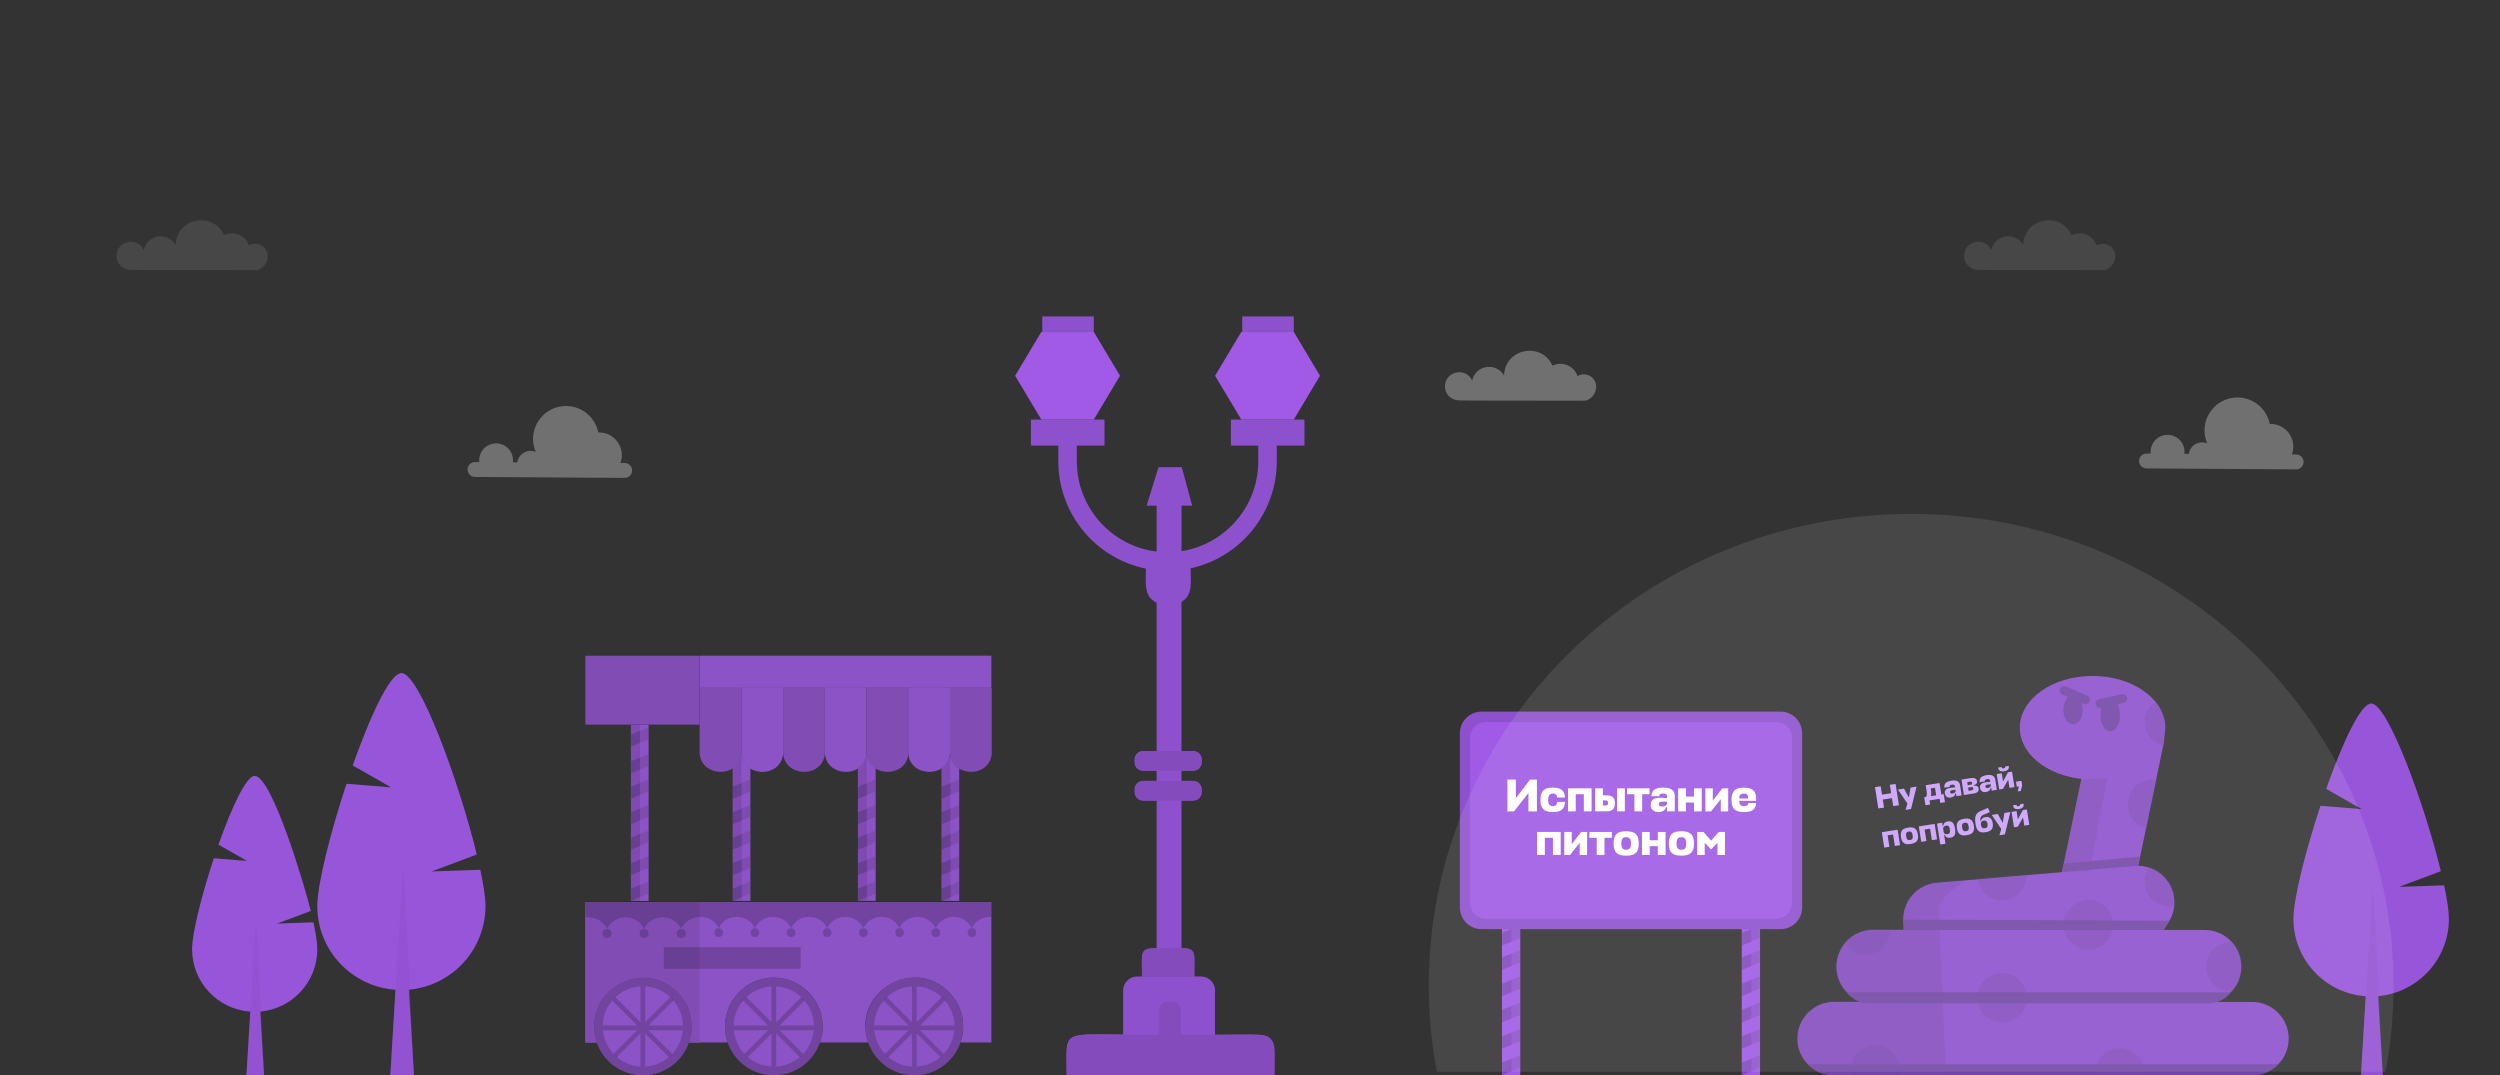 <svg width="1388" height="597" viewBox="0 0 1388 597" fill="none" xmlns="http://www.w3.org/2000/svg">
<rect x="0" y="0" width="1388" height="597" fill="#333333" stroke="none"/>
<g clip-path="url(#clip0_239_384009)">
<path d="M106.64 527.01C106.64 518.12 111.99 496.82 118.72 476.51L137.12 477.99L121.3 468.94C128.54 448.43 136.71 430.76 141.4 430.76C150.92 430.76 169.07 491.41 172.57 505.75L153.87 512.76L174.02 512.06C175.37 518.37 176.16 523.61 176.16 527.02C176.16 545.18 162.23 560.06 144.48 561.62L146.6 597H136.84L138.96 561.65C120.91 560.39 106.64 545.39 106.64 527.01Z" fill="#9755D9"/>
<path opacity="0.3" d="M136.84 597L142 513.11C142.91 518.52 142.18 507.33 146.59 597H136.84Z" fill="#854BBF"/>
<path d="M176.16 502.99C176.16 491.05 183.35 462.43 192.38 435.15L217.1 437.14L195.85 424.98C198.8 416.63 214.14 373.69 222.96 373.69C233.09 374.12 254.99 434.55 264.73 474.42L239.61 483.83L266.67 482.9C268.48 491.38 269.54 498.42 269.54 502.99C269.54 527.38 250.83 547.38 226.98 549.47L229.83 597H216.72L219.56 549.51C195.31 547.82 176.15 527.66 176.15 502.98L176.16 502.99Z" fill="#9755D9"/>
<path opacity="0.3" d="M216.73 597L223.67 484.31C224.89 491.57 223.92 476.54 229.84 597H216.74H216.73Z" fill="#854BBF"/>
<path d="M1273.31 510.09C1273.31 499.05 1279.96 472.6 1288.3 447.38L1311.15 449.22L1291.51 437.98C1294.23 430.26 1308.42 390.57 1316.57 390.57C1325.93 390.97 1346.18 446.83 1355.18 483.69L1331.96 492.39L1356.98 491.53C1358.66 499.37 1359.63 505.87 1359.63 510.1C1359.63 532.65 1342.33 551.13 1320.29 553.07L1322.92 597.01H1310.81L1313.44 553.11C1291.02 551.55 1273.31 532.92 1273.31 510.1V510.09Z" fill="#9755D9"/>
<path opacity="0.3" d="M1310.81 597L1317.22 492.82C1318.35 499.54 1317.45 485.64 1322.92 597H1310.81Z" fill="#854BBF"/>
<g opacity="0.82">
<path d="M324.99 500.74V578.77H331.33C321.81 551.31 356.09 530.76 376.08 550.74C383.23 557.89 386.02 568.63 382.5 578.77H404.03C397.9 561.05 411.1 542.81 429.62 542.81C448.14 542.81 461.35 561.06 455.21 578.77H482.06C472.54 551.31 506.82 530.76 526.81 550.74C534.02 557.95 536.72 568.72 533.23 578.77H550.41V500.74H324.99Z" fill="#A05AE6"/>
<path d="M325.09 500.84V578.87H331.43C322.07 551.85 355.87 530.54 376.18 550.84C383.33 557.99 386.12 568.73 382.6 578.87H388.52V500.84H325.09Z" fill="#9253D2"/>
<path d="M527.53 417.47C527.53 421.46 525.59 424.53 522.7 426.51V500.21H532.55V426.63C529.52 424.62 527.54 421.27 527.53 417.47Z" fill="#A05AE6"/>
<path d="M350.26 402.33V500.22H360.11V402.33H350.26Z" fill="#A05AE6"/>
<g opacity="0.1">
<path d="M350.26 465.02V471.72L359.94 467.81V461.11L350.26 465.02Z" fill="black"/>
<path d="M350.26 479.17V485.87L359.94 481.96V475.26L350.26 479.17Z" fill="black"/>
<path d="M359.94 489.41L350.26 493.32V500.21C355.21 498.23 353.04 499.15 359.94 496.11V489.41Z" fill="black"/>
<path d="M350.26 450.86V457.57L359.94 453.65V446.95L350.26 450.86Z" fill="black"/>
<path d="M350.26 422.56V429.26L359.94 425.35V418.65L350.26 422.56Z" fill="black"/>
<path d="M350.26 407.76V414.46L359.94 410.55V403.85L350.26 407.76Z" fill="black"/>
<path d="M350.26 436.71V443.41L359.94 439.5V432.8L350.26 436.71Z" fill="black"/>
</g>
<path opacity="0.1" d="M350.43 422.57L355.36 420.61V427.31L350.43 429.27V422.57ZM350.43 457.58L355.36 455.62V448.92L350.43 450.88V457.58ZM350.43 443.43L355.36 441.47V434.77L350.43 436.73V443.43ZM350.43 500.22L355.36 498.09V491.39L350.43 493.35V500.23V500.22ZM350.43 407.78V414.48L355.36 412.52V405.82L350.43 407.78ZM350.43 485.9L355.36 483.94V477.24L350.43 479.2V485.9ZM350.43 471.75L355.36 469.79V463.09L350.43 465.05V471.75Z" fill="black"/>
<g opacity="0.2">
<path d="M411.6 381.9H388.41V417.46C388.41 431.45 410.01 432.58 411.6 418.69V381.9Z" fill="black"/>
</g>
<path d="M434.78 381.9H411.59V417.46C411.59 431.45 433.19 432.58 434.78 418.69V381.9Z" fill="#A05AE6"/>
<path d="M550.4 364.03H388.41V381.9H550.4V364.03Z" fill="#A05AE6"/>
<path opacity="0.2" d="M324.99 364.03V402.33H388.42V364.03H324.99Z" fill="black"/>
<path d="M324.99 364.03V402.33H388.42V364.03H324.99Z" fill="#9253D2"/>
<path d="M411.6 381.9H388.41V417.46C388.41 431.45 410.01 432.58 411.6 418.69V381.9Z" fill="#9253D2"/>
<g opacity="0.2">
<path d="M457.97 381.9H434.78V417.46C434.78 431.45 456.38 432.58 457.97 418.69V381.9Z" fill="black"/>
</g>
<path d="M481.16 381.9H457.97V417.46C457.97 431.45 479.57 432.58 481.16 418.69V381.9Z" fill="#A05AE6"/>
<path d="M457.97 381.9H434.78V417.46C434.78 431.45 456.38 432.58 457.97 418.69V381.9Z" fill="#9253D2"/>
<g opacity="0.2">
<path d="M504.34 381.9H481.15V417.46C481.15 431.45 502.75 432.58 504.34 418.69V381.9Z" fill="black"/>
</g>
<path opacity="0.1" d="M527.53 418.69C527.16 421.93 525.32 424.71 522.7 426.51V500.21H527.8L527.53 418.69Z" fill="black"/>
<path d="M504.34 381.9H481.15V417.46C481.15 431.45 502.75 432.58 504.34 418.69V381.9Z" fill="#9253D2"/>
<path d="M527.44 381.9H504.25V417.46C504.25 431.45 525.85 432.58 527.44 418.69V381.9Z" fill="#A05AE6"/>
<g opacity="0.2">
<path d="M550.63 381.9H527.44V417.46C527.44 431.45 549.04 432.58 550.63 418.69V381.9Z" fill="black"/>
</g>
<path d="M550.63 381.9H527.44V417.46C527.44 431.45 549.04 432.58 550.63 418.69V381.9Z" fill="#9253D2"/>
<path opacity="0.1" d="M350.26 402.33V500.22H355.36V402.33H350.26Z" fill="black"/>
<g opacity="0.1">
<path d="M522.69 465.02V471.72L532.38 467.81V461.11L522.69 465.02Z" fill="black"/>
<path d="M522.69 479.17V485.87L532.38 481.96V475.26L522.69 479.17Z" fill="black"/>
<path d="M532.38 489.41L522.7 493.32V500.21C527.65 498.23 525.48 499.15 532.38 496.11V489.41Z" fill="black"/>
<path d="M522.69 450.86V457.57L532.38 453.65V446.95L522.69 450.86Z" fill="black"/>
<path d="M522.69 436.71V443.41L532.38 439.5V432.8L522.69 436.71Z" fill="black"/>
</g>
<path opacity="0.1" d="M522.86 457.58L527.79 455.62V448.92L522.86 450.88V457.58ZM522.86 443.43L527.79 441.47V434.77L522.86 436.73V443.43ZM522.86 500.22L527.79 498.09V491.39L522.86 493.35V500.23V500.22ZM522.86 485.89L527.79 483.93V477.23L522.86 479.19V485.89ZM522.86 471.74L527.79 469.78V463.08L522.86 465.04V471.74Z" fill="black"/>
<path d="M481.15 417.47C481.15 421.46 479.21 424.53 476.32 426.51V500.21H486.17V426.63C483.14 424.62 481.16 421.27 481.15 417.47Z" fill="#A05AE6"/>
<path opacity="0.1" d="M481.15 418.69C480.78 421.93 478.94 424.71 476.32 426.51V500.21H481.42L481.15 418.69Z" fill="black"/>
<g opacity="0.1">
<path d="M476.32 465.02V471.72L486.01 467.81V461.11L476.32 465.02Z" fill="black"/>
<path d="M476.32 479.17V485.87L486.01 481.96V475.26L476.32 479.17Z" fill="black"/>
<path d="M486.01 489.41L476.33 493.32V500.21C481.28 498.23 479.11 499.15 486.01 496.11V489.41Z" fill="black"/>
<path d="M476.32 450.86V457.57L486.01 453.65V446.95L476.32 450.86Z" fill="black"/>
<path d="M476.32 436.71V443.41L486.01 439.5V432.8L476.32 436.71Z" fill="black"/>
</g>
<path opacity="0.1" d="M476.49 457.58L481.42 455.62V448.92L476.49 450.88V457.58ZM476.49 443.43L481.42 441.47V434.77L476.49 436.73V443.43ZM476.49 500.22L481.42 498.09V491.39L476.49 493.35V500.23V500.22ZM476.49 485.89L481.42 483.93V477.23L476.49 479.19V485.89ZM476.49 471.74L481.42 469.78V463.08L476.49 465.04V471.74Z" fill="black"/>
<path d="M411.6 417.47C411.6 421.46 409.66 424.53 406.77 426.51V500.21H416.62V426.63C413.59 424.62 411.61 421.27 411.6 417.47Z" fill="#A05AE6"/>
<path opacity="0.1" d="M411.6 418.69C411.23 421.93 409.39 424.71 406.77 426.51V500.21H411.87L411.6 418.69Z" fill="black"/>
<g opacity="0.1">
<path d="M406.77 465.02V471.72L416.45 467.81V461.11L406.77 465.02Z" fill="black"/>
<path d="M406.77 479.17V485.87L416.45 481.96V475.26L406.77 479.17Z" fill="black"/>
<path d="M416.45 489.41L406.77 493.32V500.21C411.72 498.23 409.55 499.15 416.45 496.11V489.41Z" fill="black"/>
<path d="M406.77 450.86V457.57L416.45 453.65V446.95L406.77 450.86Z" fill="black"/>
<path d="M406.77 436.71V443.41L416.45 439.5V432.8L406.77 436.71Z" fill="black"/>
</g>
<path opacity="0.1" d="M406.93 457.58L411.86 455.62V448.92L406.93 450.88V457.58ZM406.93 443.43L411.86 441.47V434.77L406.93 436.73V443.43ZM406.93 500.22L411.86 498.09V491.39L406.93 493.35V500.23V500.22ZM406.93 485.89L411.86 483.93V477.23L406.93 479.19V485.89ZM406.93 471.74L411.86 469.78V463.08L406.93 465.04V471.74Z" fill="black"/>
<path d="M429.61 597C444.577 597 456.71 584.867 456.71 569.9C456.71 554.933 444.577 542.8 429.61 542.8C414.643 542.8 402.51 554.933 402.51 569.9C402.51 584.867 414.643 597 429.61 597Z" fill="#A05AE6"/>
<path opacity="0.2" d="M451.86 569.35H432.78L446.84 555.29L444.98 553.44L430.93 567.49V547.61H428.3V567.49L414.24 553.44L412.38 555.29L426.44 569.35H407.36V571.98H426.44L413.22 585.2L415.08 587.05L428.3 573.83V592.19H430.93V573.83L444.07 586.98L445.93 585.12L432.78 571.98H451.86V569.35Z" fill="black"/>
<path opacity="0.2" d="M429.61 542.8C414.64 542.8 402.51 554.93 402.51 569.9C402.51 584.87 414.64 597 429.61 597C444.58 597 456.71 584.87 456.71 569.9C456.71 554.93 444.58 542.8 429.61 542.8ZM429.61 592.19C417.3 592.19 407.32 582.21 407.32 569.9C407.32 557.59 417.3 547.61 429.61 547.61C441.92 547.61 451.9 557.59 451.9 569.9C451.9 582.21 441.92 592.19 429.61 592.19Z" fill="black"/>
<path d="M356.91 597C371.877 597 384.01 584.867 384.01 569.9C384.01 554.933 371.877 542.8 356.91 542.8C341.943 542.8 329.81 554.933 329.81 569.9C329.81 584.867 341.943 597 356.91 597Z" fill="#A05AE6"/>
<path opacity="0.2" d="M379.16 569.35H360.08L374.14 555.29L372.28 553.44L358.22 567.49V547.61H355.6V567.49L341.54 553.44L339.68 555.29L353.74 569.35H334.66V571.98H353.74L340.52 585.2L342.38 587.05L355.6 573.83V592.19H358.22V573.83L371.37 586.98L373.23 585.12L360.08 571.98H379.16V569.35Z" fill="black"/>
<path opacity="0.2" d="M356.91 542.8C341.94 542.8 329.81 554.93 329.81 569.9C329.81 584.87 341.94 597 356.91 597C371.88 597 384.01 584.87 384.01 569.9C384.01 554.93 371.88 542.8 356.91 542.8ZM356.91 592.19C344.6 592.19 334.62 582.21 334.62 569.9C334.62 557.59 344.6 547.61 356.91 547.61C369.22 547.61 379.2 557.59 379.2 569.9C379.2 582.21 369.22 592.19 356.91 592.19Z" fill="black"/>
<path d="M507.63 597C522.597 597 534.73 584.867 534.73 569.9C534.73 554.933 522.597 542.8 507.63 542.8C492.663 542.8 480.53 554.933 480.53 569.9C480.53 584.867 492.663 597 507.63 597Z" fill="#A05AE6"/>
<path opacity="0.2" d="M529.88 569.35H510.8L524.86 555.29L523 553.44L508.95 567.49V547.61H506.32V567.49L492.26 553.44L490.4 555.29L504.46 569.35H485.38V571.98H504.46L491.24 585.2L493.1 587.05L506.32 573.83V592.19H508.95V573.83L522.09 586.98L523.95 585.12L510.8 571.98H529.88V569.35Z" fill="black"/>
<path opacity="0.2" d="M507.63 542.8C492.66 542.8 480.53 554.93 480.53 569.9C480.53 584.87 492.66 597 507.63 597C522.6 597 534.73 584.87 534.73 569.9C534.73 554.93 522.6 542.8 507.63 542.8ZM507.63 592.19C495.32 592.19 485.34 582.21 485.34 569.9C485.34 557.59 495.32 547.61 507.63 547.61C519.94 547.61 529.92 557.59 529.92 569.9C529.92 582.21 519.94 592.19 507.63 592.19Z" fill="black"/>
<g opacity="0.2">
<path d="M388.67 509.06C393.3 508.92 397.21 511.55 399.04 515.33C403.1 506.95 415.05 506.95 419.11 515.33C423.17 506.95 435.12 506.95 439.18 515.33C443.24 506.95 455.19 506.95 459.25 515.33C463.31 506.95 475.26 506.95 479.32 515.33C483.38 506.95 495.33 506.95 499.39 515.33C503.45 506.95 515.4 506.95 519.46 515.33C523.52 506.95 535.47 506.95 539.53 515.33C541.44 511.38 545.61 508.71 550.42 509.07L550.35 500.17H388.68V509.05L388.67 509.06Z" fill="black"/>
<path d="M539.62 515.34C542.86 515.34 542.87 520.25 539.62 520.25C536.37 520.25 536.37 515.34 539.62 515.34Z" fill="black"/>
<path d="M519.54 515.34C522.78 515.34 522.79 520.25 519.54 520.25C516.29 520.25 516.29 515.34 519.54 515.34Z" fill="black"/>
<path d="M499.45 515.34C502.69 515.34 502.7 520.25 499.45 520.25C496.2 520.25 496.2 515.34 499.45 515.34Z" fill="black"/>
<path d="M479.37 515.34C482.61 515.34 482.62 520.25 479.37 520.25C476.12 520.25 476.12 515.34 479.37 515.34Z" fill="black"/>
<path d="M459.29 515.34C462.53 515.34 462.54 520.25 459.29 520.25C456.04 520.25 456.04 515.34 459.29 515.34Z" fill="black"/>
<path d="M439.21 515.34C442.45 515.34 442.46 520.25 439.21 520.25C435.96 520.25 435.96 515.34 439.21 515.34Z" fill="black"/>
<path d="M419.12 515.34C422.36 515.34 422.37 520.25 419.12 520.25C415.87 520.25 415.87 515.34 419.12 515.34Z" fill="black"/>
<path d="M399.04 515.34C402.28 515.34 402.29 520.25 399.04 520.25C395.79 520.25 395.79 515.34 399.04 515.34Z" fill="black"/>
</g>
<g opacity="0.2">
<path d="M375.69 518.24C375.69 521.56 380.72 521.57 380.72 518.24C380.72 514.91 375.69 514.91 375.69 518.24Z" fill="black"/>
<path d="M355.09 518.24C355.09 521.56 360.12 521.57 360.12 518.24C360.12 514.91 355.09 514.91 355.09 518.24Z" fill="black"/>
<path d="M334.49 518.24C334.49 521.56 339.52 521.57 339.52 518.24C339.52 514.91 334.49 514.91 334.49 518.24Z" fill="black"/>
<path d="M388.67 500.18H325.14V509.29C331.18 509.11 335.01 511.59 337.01 515.72C341.17 507.13 353.43 507.13 357.59 515.72C361.75 507.13 374.01 507.13 378.17 515.72C380.02 511.91 384.13 509.05 388.66 509.05V500.17L388.67 500.18Z" fill="black"/>
</g>
<path opacity="0.2" d="M444.55 525.84H368.52V537.87H444.55V525.84Z" fill="black"/>
</g>
<path opacity="0.3" d="M875.81 208.77C873.9 203.06 867.36 200.35 861.94 203.04C855.83 189.4 835.32 193.53 835.07 208.53C830.7 200.83 819.12 202.68 817.35 211.31C813.84 203.56 802.23 206.09 802.23 214.57C802.23 218.94 805.77 222.3 810.15 222.3C810.15 222.3 808.77 222.47 879.31 222.47C883.12 222.47 886.2 218.51 886.2 214.71C886.2 209.37 880.39 206.08 875.82 208.78L875.81 208.77Z" fill="white"/>
<path opacity="0.1" d="M138.25 136.31C136.34 130.6 129.8 127.89 124.38 130.58C118.27 116.94 97.76 121.07 97.51 136.07C93.14 128.37 81.56 130.22 79.79 138.85C76.28 131.1 64.67 133.63 64.67 142.11C64.67 146.48 68.21 149.84 72.59 149.84C72.59 149.84 71.21 150.01 141.75 150.01C145.56 150.01 148.64 146.05 148.64 142.25C148.64 136.91 142.83 133.62 138.26 136.32L138.25 136.31Z" fill="white"/>
<path opacity="0.3" d="M346.82 257.06H344.46C347.54 248.66 341.15 239.78 332.18 240.1C330.51 231.77 323.18 225.47 314.36 225.41C304.26 225.35 296.01 233.49 295.95 243.59C295.93 246.2 296.47 248.68 297.44 250.93C292.99 249.02 287.92 251.88 287.25 256.68L284.76 256.66C285.43 251.04 281.06 246.19 275.5 246.16C269.94 246.12 265.51 250.92 266.11 256.55H263.76C261.48 256.52 259.61 258.36 259.6 260.64C259.59 262.92 261.42 264.79 263.71 264.8C263.73 264.8 293.6 264.99 293.6 264.99C293.6 264.99 346.77 265.33 346.8 265.33C349.08 265.34 350.95 263.51 350.96 261.22C350.97 258.94 349.14 257.07 346.85 257.06H346.82Z" fill="white"/>
<path opacity="0.1" d="M1164.03 136.31C1162.12 130.6 1155.58 127.89 1150.16 130.58C1144.05 116.94 1123.54 121.07 1123.29 136.07C1118.92 128.37 1107.34 130.22 1105.57 138.85C1102.06 131.1 1090.45 133.63 1090.45 142.11C1090.45 146.48 1093.99 149.84 1098.37 149.84C1098.37 149.84 1096.99 150.01 1167.53 150.01C1171.34 150.01 1174.42 146.05 1174.42 142.25C1174.42 136.91 1168.61 133.62 1164.04 136.32L1164.03 136.31Z" fill="white"/>
<path opacity="0.3" d="M1274.82 252.33H1272.46C1275.54 243.93 1269.15 235.05 1260.18 235.37C1258.51 227.04 1251.18 220.74 1242.36 220.68C1232.26 220.62 1224.01 228.76 1223.95 238.86C1223.93 241.47 1224.47 243.95 1225.44 246.2C1220.99 244.29 1215.92 247.15 1215.25 251.95L1212.76 251.93C1213.43 246.31 1209.06 241.46 1203.5 241.43C1197.94 241.39 1193.51 246.19 1194.11 251.82H1191.76C1189.48 251.79 1187.61 253.63 1187.6 255.91C1187.59 258.19 1189.42 260.06 1191.71 260.07C1191.73 260.07 1221.6 260.26 1221.6 260.26C1221.6 260.26 1274.77 260.6 1274.8 260.6C1277.08 260.61 1278.95 258.78 1278.96 256.49C1278.97 254.21 1277.14 252.34 1274.85 252.33H1274.82Z" fill="white"/>
<path d="M607.28 175.68H578.67V184.26H607.28V175.68Z" fill="#8E51CD"/>
<path d="M683.39 232.95V247.38H698.6V256.09C698.6 281.3 680.09 302.25 655.98 306V280.75H661.89L656.13 259.4H643.19L636.61 280.75H642.16V306.22C617.23 303.21 597.85 281.89 597.85 256.09V247.38H613.22V232.95H572.36V247.38H587.57V256.09C587.57 285.5 608.5 310.09 636.2 315.7C636.2 323.96 634.89 331.05 642.16 334.67V416.97H634.56C632 416.97 629.93 419.05 629.93 421.61V423.28C629.93 425.84 632 427.92 634.56 427.92H642.16V433.55H634.56C632 433.55 629.93 435.63 629.93 438.19V439.86C629.93 442.42 632 444.5 634.56 444.5H642.16V526.48C632.52 526.48 634.04 528.31 634.04 542.15H631.32C627.04 542.15 623.57 545.63 623.57 549.92V574.5C589.2 574.5 592.21 571.51 592.21 596.97H707.54C707.54 570.89 710.36 574.5 674.58 574.5V549.92C674.58 545.63 671.11 542.15 666.83 542.15H663.07C663.07 529.1 664.48 526.48 655.97 526.48V444.5H662.56C665.12 444.5 667.19 442.42 667.19 439.86V438.19C667.19 435.63 665.12 433.55 662.56 433.55H655.97V427.92H662.56C665.12 427.92 667.19 425.84 667.19 423.28V421.61C667.19 419.05 665.12 416.97 662.56 416.97H655.97V334.18C662.26 330.28 661.06 324.22 661.06 315.52C688.36 309.6 708.87 285.21 708.87 256.09V247.38H724.24V232.95H683.38H683.39Z" fill="#8E51CD"/>
<path d="M718.3 175.68H689.69V184.26H718.3V175.68Z" fill="#8E51CD"/>
<path d="M607.28 184.26L621.84 208.61L607.28 232.95H578.15L563.59 208.61L578.15 184.26H607.28Z" fill="#A05AE6"/>
<path d="M718.31 184.26L732.87 208.61L718.31 232.95H689.18L674.61 208.61L689.18 184.26H718.31Z" fill="#A05AE6"/>
<path d="M661.73 427.93H635.41C632.39 427.93 629.94 425.48 629.94 422.46C629.94 419.44 632.44 416.97 635.41 416.97H661.73C664.75 416.97 667.2 419.42 667.2 422.44C667.2 425.46 664.7 427.93 661.73 427.93Z" fill="#844BBD"/>
<path d="M661.73 444.52H635.41C628.18 444.52 628.17 433.56 635.41 433.56H661.73C664.75 433.56 667.2 436.01 667.2 439.03C667.2 442.07 664.75 444.52 661.73 444.52Z" fill="#844BBD"/>
<path d="M663.09 531.15C663.09 528.59 661.02 526.51 658.46 526.51C630.93 526.51 634.05 523.62 634.05 542.41H663.09V531.15Z" fill="#844BBD"/>
<path d="M699.8 574.53H655.72V561.54C655.72 558.56 653.31 556.14 650.33 556.14H648.6C645.62 556.14 643.21 558.56 643.21 561.54V574.53C586.83 574.53 592.23 569.59 592.23 597H707.56V582.3C707.56 578.01 704.09 574.53 699.81 574.53H699.8Z" fill="#844BBD"/>
<path d="M833.89 412.83V597H844.05V412.95L833.89 412.83V597H839.15" fill="#A05AE6"/>
<g opacity="0.1">
<path d="M833.89 560.69V567.61L843.88 563.57V556.66L833.89 560.69Z" fill="black"/>
<path d="M833.89 575.29V582.21L843.88 578.17V571.26L833.89 575.29Z" fill="black"/>
<path d="M843.88 585.85L833.89 589.89V597C838.99 594.96 836.76 595.9 843.88 592.77V585.86V585.85Z" fill="black"/>
<path d="M833.89 546.1V553.01L843.88 548.97V542.06L833.89 546.1Z" fill="black"/>
<path d="M833.89 531.5V538.41L843.88 534.38V527.46L833.89 531.5Z" fill="black"/>
</g>
<path opacity="0.1" d="M834.06 553.03L839.15 551.01V544.1L834.06 546.12V553.03ZM834.06 538.43L839.15 536.41V529.5L834.06 531.52V538.43ZM834.06 597L839.15 594.8V587.89L834.06 589.91V597ZM834.06 582.22L839.15 580.2V573.29L834.06 575.31V582.22ZM834.06 567.62L839.15 565.6V558.69L834.06 560.71V567.62Z" fill="black"/>
<g opacity="0.1">
<path d="M833.89 488.67V495.58L843.88 491.55V484.63L833.89 488.67Z" fill="black"/>
<path d="M833.89 503.27V510.18L843.88 506.14V499.23L833.89 503.27Z" fill="black"/>
<path d="M843.88 513.83L833.89 517.87V524.98C838.99 522.94 836.76 523.88 843.88 520.75V513.84V513.83Z" fill="black"/>
<path d="M833.89 474.07V480.98L843.88 476.95V470.04L833.89 474.07Z" fill="black"/>
<path d="M833.89 459.47V466.39L843.88 462.35V455.44L833.89 459.47Z" fill="black"/>
</g>
<path opacity="0.1" d="M834.06 481L839.15 478.98V472.07L834.06 474.09V481ZM834.06 466.4L839.15 464.38V457.47L834.06 459.49V466.4ZM834.06 524.97L839.15 522.77V515.86L834.06 517.88V524.97ZM834.06 510.19L839.15 508.17V501.26L834.06 503.28V510.19ZM834.06 495.59L839.15 493.57V486.66L834.06 488.68V495.59Z" fill="black"/>
<path d="M967.02 412.83V597H977.18V412.95L967.02 412.83V597H972.28" fill="#A05AE6"/>
<g opacity="0.1">
<path d="M967.02 560.69V567.61L977.01 563.57V556.66L967.02 560.69Z" fill="black"/>
<path d="M967.02 575.29V582.21L977.01 578.17V571.26L967.02 575.29Z" fill="black"/>
<path d="M977.01 585.85L967.02 589.89V597C972.12 594.96 969.89 595.9 977.01 592.77V585.86V585.85Z" fill="black"/>
<path d="M967.02 546.1V553.01L977.01 548.97V542.06L967.02 546.1Z" fill="black"/>
<path d="M967.02 531.5V538.41L977.01 534.38V527.46L967.02 531.5Z" fill="black"/>
</g>
<path opacity="0.1" d="M967.19 553.03L972.28 551.01V544.1L967.19 546.12V553.03ZM967.19 538.43L972.28 536.41V529.5L967.19 531.52V538.43ZM967.19 597L972.28 594.8V587.89L967.19 589.91V597ZM967.19 582.22L972.28 580.2V573.29L967.19 575.31V582.22ZM967.19 567.62L972.28 565.6V558.69L967.19 560.71V567.62Z" fill="black"/>
<g opacity="0.1">
<path d="M967.02 488.67V495.58L977.01 491.55V484.63L967.02 488.67Z" fill="black"/>
<path d="M967.02 503.27V510.18L977.01 506.14V499.23L967.02 503.27Z" fill="black"/>
<path d="M977.01 513.83L967.02 517.87V524.98C972.12 522.94 969.89 523.88 977.01 520.75V513.84V513.83Z" fill="black"/>
<path d="M967.02 474.07V480.98L977.01 476.95V470.04L967.02 474.07Z" fill="black"/>
<path d="M967.02 459.47V466.39L977.01 462.35V455.44L967.02 459.47Z" fill="black"/>
</g>
<path opacity="0.1" d="M967.19 481L972.28 478.98V472.07L967.19 474.09V481ZM967.19 466.4L972.28 464.38V457.47L967.19 459.49V466.4ZM967.19 524.97L972.28 522.77V515.86L967.19 517.88V524.97ZM967.19 510.19L972.28 508.17V501.26L967.19 503.28V510.19ZM967.19 495.59L972.28 493.57V486.66L967.19 488.68V495.59Z" fill="black"/>
<path d="M988.5 395.09H822.58C815.919 395.09 810.52 400.489 810.52 407.15V503.81C810.52 510.47 815.919 515.87 822.58 515.87H988.5C995.161 515.87 1000.56 510.47 1000.56 503.81V407.15C1000.56 400.489 995.161 395.09 988.5 395.09Z" fill="#8E51CD"/>
<path d="M986.16 400.88H824.92C820.11 400.88 816.21 404.779 816.21 409.59V501.36C816.21 506.17 820.11 510.07 824.92 510.07H986.16C990.97 510.07 994.87 506.17 994.87 501.36V409.59C994.87 404.779 990.97 400.88 986.16 400.88Z" fill="#A05AE6"/>
<path d="M849.51 432.82H853.3V450.47H848.59V440.24L840.59 450.47H836.91V432.82H841.62V443.15L849.52 432.82H849.51Z" fill="white"/>
<path d="M868.34 447.89C868.02 448.61 867.59 449.19 867.04 449.63C866.49 450.06 865.81 450.38 865.01 450.56C864.21 450.75 863.28 450.84 862.22 450.84C861.04 450.84 860.02 450.73 859.15 450.51C858.28 450.29 857.56 449.92 856.99 449.4C856.42 448.88 855.99 448.19 855.7 447.34C855.41 446.49 855.27 445.42 855.27 444.14C855.27 442.86 855.41 441.73 855.7 440.85C855.99 439.97 856.42 439.27 856.99 438.74C857.56 438.21 858.28 437.84 859.15 437.62C860.02 437.4 861.04 437.29 862.22 437.29C863.26 437.29 864.18 437.38 864.98 437.56C865.78 437.74 866.46 438.04 867.01 438.47C867.56 438.9 868 439.46 868.31 440.17C868.63 440.88 868.81 441.75 868.86 442.79H864.56C864.48 441.94 864.22 441.35 863.81 441.04C863.39 440.72 862.86 440.57 862.21 440.57C861.31 440.57 860.64 440.83 860.2 441.34C859.76 441.85 859.55 442.79 859.55 444.15C859.55 445.43 859.76 446.32 860.19 446.82C860.62 447.32 861.29 447.57 862.21 447.57C862.88 447.57 863.42 447.4 863.85 447.05C864.28 446.7 864.52 446.08 864.59 445.2H868.89C868.84 446.27 868.66 447.17 868.34 447.9V447.89Z" fill="white"/>
<path d="M883.65 437.68V450.47H879.35V440.96H874.85V450.47H870.55V437.68H883.64H883.65Z" fill="white"/>
<path d="M893.76 441.79C894.42 441.93 894.96 442.16 895.38 442.49C895.81 442.82 896.12 443.27 896.31 443.82C896.51 444.37 896.6 445.06 896.6 445.88C896.6 447.33 896.25 448.46 895.54 449.26C894.83 450.06 893.72 450.46 892.2 450.46H885.63V437.67H889.93V441.58H891.41C892.31 441.58 893.09 441.65 893.75 441.78L893.76 441.79ZM889.94 447.24H891.32C891.81 447.24 892.19 447.13 892.44 446.9C892.69 446.67 892.82 446.3 892.82 445.79C892.82 445.38 892.72 445.04 892.53 444.78C892.33 444.52 891.94 444.38 891.34 444.38H889.93V447.24H889.94ZM902.11 450.46H897.81V437.67H902.11V450.46Z" fill="white"/>
<path d="M915.82 440.95H911.73V450.46H907.43V440.95H903.34V437.68H915.82V440.95Z" fill="white"/>
<path d="M917.63 449.79C916.86 449.08 916.48 448.09 916.48 446.81C916.48 446.27 916.56 445.75 916.74 445.28C916.92 444.81 917.19 444.39 917.57 444.05C917.95 443.71 918.45 443.44 919.07 443.24C919.69 443.04 920.44 442.95 921.35 442.95C921.86 442.95 922.31 442.95 922.69 442.96C923.07 442.96 923.42 442.98 923.74 443C924.06 443.02 924.36 443.04 924.65 443.06C924.94 443.08 925.24 443.11 925.54 443.12V442.15C925.54 441.57 925.37 441.16 925.02 440.92C924.67 440.68 924.11 440.56 923.34 440.56C922.64 440.56 922.11 440.67 921.76 440.88C921.4 441.09 921.19 441.5 921.12 442.09H916.85C916.9 441.19 917.08 440.43 917.37 439.81C917.67 439.2 918.09 438.7 918.64 438.33C919.18 437.95 919.86 437.69 920.66 437.52C921.46 437.36 922.39 437.28 923.45 437.28C925.48 437.28 927.05 437.65 928.17 438.39C929.29 439.13 929.84 440.36 929.84 442.09V450.45H925.54V448.02H925.11C924.84 448.94 924.33 449.64 923.59 450.12C922.85 450.6 921.92 450.84 920.82 450.84C919.47 450.84 918.42 450.49 917.65 449.78L917.63 449.79ZM924.71 447.36C925.22 447.06 925.5 446.55 925.53 445.84V445.17C925.04 445.14 924.59 445.11 924.2 445.09C923.81 445.07 923.44 445.06 923.1 445.06C922.62 445.06 922.24 445.1 921.96 445.19C921.68 445.28 921.46 445.38 921.31 445.51C921.16 445.64 921.06 445.78 921.02 445.94C920.98 446.1 920.96 446.27 920.96 446.44C920.96 446.93 921.13 447.28 921.46 447.49C921.79 447.7 922.28 447.8 922.93 447.8C923.61 447.8 924.21 447.65 924.72 447.35L924.71 447.36Z" fill="white"/>
<path d="M940.52 442.28V437.68H944.82V450.47H940.52V445.56H936.02V450.47H931.72V437.68H936.02V442.28H940.52Z" fill="white"/>
<path d="M955.38 443.69L949.98 450.47H946.81V437.68H950.95V444.51L956.19 437.68H959.49V450.47H955.37V443.69H955.38Z" fill="white"/>
<path d="M965.61 444.63V444.68C965.63 445.77 965.86 446.52 966.31 446.94C966.76 447.36 967.41 447.57 968.27 447.57C968.94 447.57 969.48 447.45 969.91 447.2C970.34 446.95 970.58 446.51 970.65 445.86H974.95C974.9 446.8 974.72 447.59 974.4 448.23C974.08 448.87 973.65 449.38 973.1 449.78C972.55 450.17 971.87 450.45 971.07 450.61C970.27 450.77 969.34 450.85 968.28 450.85C967.1 450.85 966.08 450.74 965.21 450.52C964.34 450.3 963.62 449.93 963.05 449.41C962.48 448.89 962.05 448.2 961.76 447.35C961.47 446.5 961.33 445.43 961.33 444.15C961.33 442.87 961.47 441.74 961.76 440.86C962.05 439.98 962.48 439.28 963.05 438.75C963.62 438.22 964.34 437.85 965.21 437.63C966.08 437.41 967.09 437.3 968.25 437.3C970.43 437.3 972.09 437.74 973.24 438.62C974.39 439.5 974.95 440.99 974.95 443.11V444.64H965.62L965.61 444.63ZM970.62 443.3C970.62 442.26 970.41 441.54 969.99 441.15C969.57 440.76 968.98 440.56 968.21 440.56C967.44 440.56 966.83 440.74 966.36 441.1C965.89 441.46 965.64 442.12 965.61 443.1V443.31H970.62V443.3Z" fill="white"/>
<path d="M866.49 461.89V474.68H862.19V465.17H857.69V474.68H853.39V461.89H866.48H866.49Z" fill="white"/>
<path d="M877.05 467.9L871.65 474.68H868.48V461.89H872.62V468.72L877.86 461.89H881.16V474.68H877.04V467.9H877.05Z" fill="white"/>
<path d="M894.9 465.17H890.81V474.68H886.51V465.17H882.42V461.9H894.9V465.17Z" fill="white"/>
<path d="M905.91 461.84C906.79 462.06 907.52 462.44 908.1 462.96C908.68 463.49 909.11 464.19 909.4 465.07C909.69 465.95 909.83 467.04 909.83 468.36C909.83 469.68 909.69 470.7 909.4 471.56C909.11 472.42 908.68 473.1 908.1 473.62C907.52 474.14 906.79 474.51 905.91 474.73C905.03 474.95 904 475.06 902.83 475.06C901.66 475.06 900.63 474.95 899.76 474.73C898.89 474.51 898.17 474.14 897.59 473.62C897.01 473.1 896.58 472.41 896.29 471.56C896 470.71 895.86 469.64 895.86 468.36C895.86 467.08 896 465.95 896.29 465.07C896.58 464.19 897.01 463.49 897.59 462.96C898.17 462.43 898.89 462.06 899.76 461.84C900.63 461.62 901.65 461.51 902.83 461.51C904.01 461.51 905.03 461.62 905.91 461.84ZM904.87 471.03C905.31 470.53 905.54 469.64 905.54 468.36C905.54 467.01 905.31 466.08 904.86 465.56C904.41 465.04 903.73 464.78 902.83 464.78C901.93 464.78 901.23 465.04 900.8 465.55C900.37 466.06 900.15 467 900.15 468.36C900.15 469.64 900.37 470.53 900.8 471.03C901.23 471.53 901.91 471.78 902.83 471.78C903.75 471.78 904.43 471.53 904.88 471.03H904.87Z" fill="white"/>
<path d="M920.42 466.5V461.9H924.72V474.69H920.42V469.78H915.92V474.69H911.62V461.9H915.92V466.5H920.42Z" fill="white"/>
<path d="M936.57 461.84C937.45 462.06 938.18 462.44 938.76 462.96C939.34 463.49 939.77 464.19 940.06 465.07C940.35 465.95 940.49 467.04 940.49 468.36C940.49 469.68 940.35 470.7 940.06 471.56C939.77 472.42 939.34 473.1 938.76 473.62C938.18 474.14 937.45 474.51 936.57 474.73C935.69 474.95 934.66 475.06 933.49 475.06C932.32 475.06 931.29 474.95 930.42 474.73C929.55 474.51 928.83 474.14 928.25 473.62C927.67 473.1 927.24 472.41 926.95 471.56C926.66 470.71 926.52 469.64 926.52 468.36C926.52 467.08 926.66 465.95 926.95 465.07C927.24 464.19 927.67 463.49 928.25 462.96C928.83 462.43 929.55 462.06 930.42 461.84C931.29 461.62 932.31 461.51 933.49 461.51C934.67 461.51 935.69 461.62 936.57 461.84ZM935.53 471.03C935.97 470.53 936.2 469.64 936.2 468.36C936.2 467.01 935.97 466.08 935.52 465.56C935.07 465.04 934.39 464.78 933.49 464.78C932.59 464.78 931.89 465.04 931.46 465.55C931.03 466.06 930.81 467 930.81 468.36C930.81 469.64 931.03 470.53 931.46 471.03C931.89 471.53 932.57 471.78 933.49 471.78C934.41 471.78 935.09 471.53 935.54 471.03H935.53Z" fill="white"/>
<path d="M946.43 474.68H942.29V461.89H945.72L949.99 466.72L954.26 461.89H957.69V474.68H953.55V467.9L950 471.61L946.45 467.9V474.68H946.43Z" fill="white"/>
<path d="M1178.74 521.199L1201.15 413.353C1203.44 402.338 1196.37 391.554 1185.36 389.265C1174.35 386.977 1163.57 394.051 1161.28 405.066L1138.86 512.911C1136.57 523.926 1143.65 534.711 1154.66 536.999C1165.67 539.288 1176.45 532.214 1178.74 521.199Z" fill="#8E51CD"/>
<path d="M1185.1 480.769L1075.35 490.139C1064.14 491.096 1055.83 500.957 1056.79 512.163C1057.74 523.37 1067.61 531.679 1078.82 530.722L1188.57 521.351C1199.78 520.394 1208.09 510.534 1207.13 499.327C1206.17 488.121 1196.31 479.812 1185.1 480.769Z" fill="#8E51CD"/>
<path d="M1161.76 432.78C1184.05 432.78 1202.12 419.908 1202.12 404.03C1202.12 388.152 1184.05 375.28 1161.76 375.28C1139.47 375.28 1121.4 388.152 1121.4 404.03C1121.4 419.908 1139.47 432.78 1161.76 432.78Z" fill="#8E51CD"/>
<path d="M1150.92 402.09C1153.89 402.09 1156.3 398.486 1156.3 394.04C1156.3 389.594 1153.89 385.99 1150.92 385.99C1147.95 385.99 1145.54 389.594 1145.54 394.04C1145.54 398.486 1147.95 402.09 1150.92 402.09Z" fill="#7246A5"/>
<path d="M1171.6 406.1C1174.57 406.1 1176.98 402.066 1176.98 397.09C1176.98 392.114 1174.57 388.08 1171.6 388.08C1168.63 388.08 1166.22 392.114 1166.22 397.09C1166.22 402.066 1168.63 406.1 1171.6 406.1Z" fill="#7246A5"/>
<path d="M1178.03 385.414L1165.31 388.265C1164 388.56 1163.17 389.865 1163.46 391.18L1163.47 391.189C1163.76 392.504 1165.07 393.331 1166.38 393.036L1179.1 390.185C1180.41 389.89 1181.24 388.585 1180.94 387.27L1180.94 387.261C1180.65 385.946 1179.34 385.119 1178.03 385.414Z" fill="#7246A5"/>
<path d="M1158.91 386.288L1146.94 381.14C1145.7 380.608 1144.26 381.18 1143.73 382.418L1143.73 382.427C1143.2 383.665 1143.77 385.1 1145.01 385.632L1156.98 390.78C1158.21 391.313 1159.65 390.741 1160.18 389.503L1160.19 389.493C1160.72 388.255 1160.15 386.82 1158.91 386.288Z" fill="#7246A5"/>
<path d="M1250.32 556.27H1018.32C1007.07 556.27 997.95 565.388 997.95 576.635C997.95 587.882 1007.07 597 1018.32 597H1250.32C1261.57 597 1270.69 587.882 1270.69 576.635C1270.69 565.388 1261.57 556.27 1250.32 556.27Z" fill="#8E51CD"/>
<path d="M1264.87 590.88C1264.83 590.93 1264.78 590.98 1264.73 591.03C1261.04 594.71 1255.95 596.99 1250.32 596.99H1018.32C1012.62 596.99 1007.47 594.65 1003.77 590.87H1264.87V590.88Z" fill="#7246A5"/>
<path d="M1223.97 516.31H1039.99C1028.74 516.31 1019.62 525.428 1019.62 536.675C1019.62 547.922 1028.74 557.04 1039.99 557.04H1223.97C1235.22 557.04 1244.34 547.922 1244.34 536.675C1244.34 525.428 1235.22 516.31 1223.97 516.31Z" fill="#8E51CD"/>
<path d="M1238.56 550.92C1238.52 550.97 1238.49 551.02 1238.44 551.07C1235.43 554.75 1231.27 557.03 1226.67 557.03H1037.2C1032.55 557.03 1028.34 554.69 1025.32 550.91H1238.55L1238.56 550.92Z" fill="#7246A5"/>
<path d="M1201.4 516.31H1056.76V510.53L1204.47 511.21L1201.4 516.31Z" fill="#7246A5"/>
<path d="M1144.79 484.14L1187.12 480.62L1188.17 475.57L1145.76 479.48L1144.79 484.14Z" fill="#7246A5"/>
<path opacity="0.37" d="M1155.46 432.79L1169.96 432.19L1160.1 483.66L1144.79 484.14L1155.46 432.79Z" fill="#7246A5"/>
<mask id="mask0_239_384009" style="mask-type:luminance" maskUnits="userSpaceOnUse" x="997" y="375" width="274" height="222">
<path d="M1270.69 576.63C1270.69 565.38 1261.57 556.26 1250.32 556.26H1231.16C1233.95 555.3 1236.44 553.5 1238.44 551.07C1238.48 551.02 1238.52 550.97 1238.56 550.92H1238.52C1242.12 547.25 1244.35 542.22 1244.35 536.67C1244.35 525.42 1235.23 516.3 1223.98 516.3H1200.25C1204.96 512.18 1207.73 505.96 1207.16 499.24C1206.26 488.7 1197.49 480.73 1187.13 480.61L1201.12 413.31C1201.43 411.83 1201.55 410.36 1201.54 408.91C1201.92 407.32 1202.13 405.69 1202.13 404.02C1202.13 388.14 1184.06 375.27 1161.77 375.27C1139.48 375.27 1121.41 388.14 1121.41 404.02C1121.41 418.39 1136.21 430.3 1155.55 432.43L1144.8 484.12L1075.38 490.05C1064.17 491.01 1055.86 500.87 1056.82 512.08C1056.94 513.54 1057.23 514.94 1057.64 516.29H1040C1028.75 516.29 1019.63 525.41 1019.63 536.66C1019.63 542.21 1021.86 547.24 1025.46 550.91H1025.34C1027.35 553.42 1029.89 555.28 1032.74 556.25H1018.34C1007.09 556.25 997.97 565.37 997.97 576.62C997.97 582.17 1000.2 587.2 1003.8 590.87H1003.79C1003.79 590.87 1003.84 590.91 1003.86 590.94C1004.13 591.21 1004.42 591.46 1004.7 591.72C1004.9 591.9 1005.1 592.1 1005.31 592.27C1005.6 592.51 1005.91 592.73 1006.22 592.96C1006.44 593.13 1006.66 593.3 1006.89 593.46C1007.2 593.67 1007.52 593.85 1007.84 594.05C1008.09 594.2 1008.33 594.36 1008.58 594.5C1008.9 594.67 1009.23 594.82 1009.56 594.98C1009.83 595.11 1010.09 595.25 1010.37 595.37C1010.7 595.51 1011.05 595.63 1011.4 595.75C1011.69 595.85 1011.96 595.97 1012.25 596.06C1012.61 596.17 1012.98 596.25 1013.35 596.35C1013.64 596.42 1013.92 596.51 1014.22 596.57C1014.64 596.66 1015.07 596.71 1015.5 596.77C1015.75 596.81 1016 596.86 1016.26 596.89C1016.94 596.96 1017.63 596.99 1018.32 597C1018.33 597 1018.34 597 1018.35 597H1250.35C1254.84 597 1258.97 595.53 1262.34 593.07C1263.19 592.45 1264.01 591.78 1264.76 591.03C1264.81 590.98 1264.86 590.93 1264.9 590.88C1268.5 587.21 1270.73 582.18 1270.73 576.63H1270.69Z" fill="white"/>
</mask>
<g mask="url(#mask0_239_384009)">
<path opacity="0.37" d="M1092.01 488.65C1092.01 488.65 1076.15 497.13 1076.43 505.68C1076.71 514.23 1080.4 597.01 1080.4 597.01H995.01L995.86 516.32C995.86 516.32 1043.24 473.53 1046.07 475.58C1048.9 477.63 1092 488.66 1092 488.66L1092.01 488.65Z" fill="#7246A5"/>
<path opacity="0.37" d="M1111.57 499.87C1119.15 499.87 1125.3 493.723 1125.3 486.14C1125.3 478.557 1119.15 472.41 1111.57 472.41C1103.99 472.41 1097.84 478.557 1097.84 486.14C1097.84 493.723 1103.99 499.87 1111.57 499.87Z" fill="#7246A5"/>
<path opacity="0.37" d="M1159.5 527.15C1167.08 527.15 1173.23 521.003 1173.23 513.42C1173.23 505.837 1167.08 499.69 1159.5 499.69C1151.92 499.69 1145.77 505.837 1145.77 513.42C1145.77 521.003 1151.92 527.15 1159.5 527.15Z" fill="#7246A5"/>
<path opacity="0.37" d="M1204.47 414.61C1212.05 414.61 1218.2 408.463 1218.2 400.88C1218.2 393.297 1212.05 387.15 1204.47 387.15C1196.89 387.15 1190.74 393.297 1190.74 400.88C1190.74 408.463 1196.89 414.61 1204.47 414.61Z" fill="#7246A5"/>
<path opacity="0.37" d="M1195.03 460.28C1202.61 460.28 1208.76 454.133 1208.76 446.55C1208.76 438.967 1202.61 432.82 1195.03 432.82C1187.45 432.82 1181.3 438.967 1181.3 446.55C1181.3 454.133 1187.45 460.28 1195.03 460.28Z" fill="#7246A5"/>
<path opacity="0.37" d="M1204.47 503.41C1212.05 503.41 1218.2 497.263 1218.2 489.68C1218.2 482.097 1212.05 475.95 1204.47 475.95C1196.89 475.95 1190.74 482.097 1190.74 489.68C1190.74 497.263 1196.89 503.41 1204.47 503.41Z" fill="#7246A5"/>
<path opacity="0.37" d="M1111.57 567.71C1119.15 567.71 1125.3 561.563 1125.3 553.98C1125.3 546.397 1119.15 540.25 1111.57 540.25C1103.99 540.25 1097.84 546.397 1097.84 553.98C1097.84 561.563 1103.99 567.71 1111.57 567.71Z" fill="#7246A5"/>
<path opacity="0.37" d="M1238.56 550.4C1246.14 550.4 1252.29 544.253 1252.29 536.67C1252.29 529.087 1246.14 522.94 1238.56 522.94C1230.98 522.94 1224.83 529.087 1224.83 536.67C1224.83 544.253 1230.98 550.4 1238.56 550.4Z" fill="#7246A5"/>
<path opacity="0.37" d="M1176.93 609.38C1184.51 609.38 1190.66 603.233 1190.66 595.65C1190.66 588.067 1184.51 581.92 1176.93 581.92C1169.35 581.92 1163.2 588.067 1163.2 595.65C1163.2 603.233 1169.35 609.38 1176.93 609.38Z" fill="#7246A5"/>
<path opacity="0.37" d="M1035.69 530.04C1043.27 530.04 1049.42 523.893 1049.42 516.31C1049.42 508.727 1043.27 502.58 1035.69 502.58C1028.11 502.58 1021.96 508.727 1021.96 516.31C1021.96 523.893 1028.11 530.04 1035.69 530.04Z" fill="#7246A5"/>
<path opacity="0.37" d="M1041.2 607.67C1048.78 607.67 1054.93 601.523 1054.93 593.94C1054.93 586.357 1048.78 580.21 1041.2 580.21C1033.62 580.21 1027.47 586.357 1027.47 593.94C1027.47 601.523 1033.62 607.67 1041.2 607.67Z" fill="#7246A5"/>
</g>
<path opacity="0.1" d="M1328.92 547.16C1328.92 563.5 1327.39 579.5 1324.46 595.01H797.72C794.79 579.5 793.26 563.5 793.26 547.16C793.26 402.55 913.17 285.32 1061.09 285.32C1209.01 285.32 1328.92 402.55 1328.92 547.16Z" fill="white"/>
<path d="M1044.16 436.536L1044.89 441.18L1049.98 440.381L1049.25 435.737L1052.42 435.239L1054.28 447.062L1051.11 447.56L1050.41 443.122L1045.32 443.922L1046.02 448.36L1042.85 448.858L1040.99 437.034L1044.16 436.536ZM1057.98 449.641L1059.01 446.143L1053.73 438.369L1057.09 437.841L1059.83 442.783L1060.74 437.268L1064.07 436.746L1061.01 449.165L1057.98 449.641ZM1077.25 445.789L1076.89 443.51L1071.27 444.393L1071.63 446.672L1069.03 447.081L1068.32 442.608L1069.32 442.452C1069.92 441.725 1069.83 440.264 1069.62 438.893L1069.16 435.946L1076.83 434.74L1077.83 441.115L1079.15 440.907L1079.86 445.38L1077.25 445.789ZM1072.09 438.734C1072.32 440.19 1072.31 441.246 1072.03 442.027L1074.96 441.567L1074.3 437.386L1071.93 437.757L1072.09 438.734ZM1083.09 442.799C1081.29 443.082 1080.04 442.261 1079.77 440.547C1079.54 439.073 1080.2 437.828 1082.62 437.448C1083.97 437.236 1084.6 437.207 1085.45 437.127L1085.35 436.476C1085.23 435.705 1084.72 435.486 1083.71 435.645C1082.78 435.79 1082.34 436.088 1082.38 436.907L1079.52 437.356C1079.27 434.902 1080.59 433.887 1083.43 433.441C1086.16 433.013 1087.86 433.676 1088.22 435.989L1089.1 441.592L1086.22 442.045L1085.97 440.417L1085.68 440.462C1085.51 441.753 1084.57 442.568 1083.09 442.799ZM1084.19 440.537C1085.1 440.394 1085.83 439.911 1085.74 438.943L1085.67 438.498C1085.01 438.548 1084.47 438.615 1084.03 438.685C1082.76 438.884 1082.66 439.391 1082.73 439.836C1082.83 440.487 1083.34 440.672 1084.19 440.537ZM1090.37 441.393L1089.02 432.826L1094.23 432.007C1096.51 431.649 1097.47 432.482 1097.65 433.665C1097.84 434.864 1097.16 435.551 1095.89 435.873L1095.95 436.215C1097.42 436.107 1098.32 436.491 1098.53 437.777C1098.74 439.164 1097.98 440.198 1095.95 440.516L1090.37 441.393ZM1094.35 437.01L1092.67 437.274L1092.95 439.056L1094.49 438.814C1095.21 438.701 1095.68 438.4 1095.57 437.732C1095.49 437.235 1095.21 436.876 1094.35 437.01ZM1093.58 434.023L1092.19 434.241L1092.46 435.955L1094.16 435.688C1094.83 435.583 1095 435.117 1094.93 434.672C1094.85 434.175 1094.61 433.862 1093.58 434.023ZM1102.65 439.727C1100.85 440.009 1099.6 439.188 1099.33 437.474C1099.1 436.001 1099.77 434.755 1102.18 434.376C1103.54 434.163 1104.16 434.135 1105.01 434.054L1104.91 433.403C1104.79 432.632 1104.28 432.413 1103.27 432.572C1102.34 432.717 1101.9 433.015 1101.94 433.834L1099.08 434.284C1098.83 431.829 1100.15 430.815 1102.99 430.368C1105.72 429.94 1107.42 430.603 1107.78 432.916L1108.66 438.52L1105.78 438.972L1105.53 437.344L1105.24 437.39C1105.07 438.68 1104.13 439.495 1102.65 439.727ZM1103.76 437.464C1104.66 437.322 1105.4 436.838 1105.3 435.87L1105.23 435.425C1104.57 435.476 1104.03 435.542 1103.59 435.612C1102.32 435.811 1102.22 436.318 1102.29 436.763C1102.4 437.415 1102.9 437.599 1103.76 437.464ZM1118.43 436.986L1115.67 437.419L1114.96 432.878L1112.05 437.987L1109.93 438.321L1108.58 429.753L1111.36 429.317L1112.08 433.892L1114.87 428.765L1117.08 428.418L1118.43 436.986ZM1112.69 428.194C1110.67 428.512 1109.63 427.921 1109.35 426.156L1111.29 425.852C1111.4 426.537 1111.72 426.714 1112.44 426.601C1113.16 426.488 1113.42 426.219 1113.31 425.534L1115.25 425.23C1115.53 426.995 1114.72 427.877 1112.69 428.194ZM1121.93 439.139L1120.3 439.395L1120.87 436.603L1119.72 436.783L1119.28 433.99L1122.29 433.516L1122.69 436.052L1121.93 439.139ZM1046.13 470.613L1044.78 462.045L1053.55 460.667L1054.9 469.234L1052.02 469.687L1051.02 463.312L1048 463.786L1049 470.16L1046.13 470.613ZM1060.47 466.375C1061.7 466.182 1062.19 465.508 1061.92 463.794C1061.64 461.995 1060.95 461.489 1059.73 461.68C1058.5 461.874 1058.02 462.546 1058.31 464.362C1058.58 466.075 1059.24 466.569 1060.47 466.375ZM1059.39 459.487C1062.54 458.992 1064.25 459.829 1064.8 463.342C1065.34 466.752 1063.97 468.074 1060.81 468.569C1057.68 469.061 1055.97 468.224 1055.43 464.814C1054.88 461.301 1056.25 459.98 1059.39 459.487ZM1066.67 467.385L1065.33 458.817L1074.1 457.439L1075.45 466.007L1072.57 466.459L1071.57 460.085L1068.55 460.558L1069.55 466.933L1066.67 467.385ZM1082.75 465.123C1081.26 465.357 1080.2 464.786 1079.67 463.534L1079.38 463.58L1080.14 468.429L1077.27 468.882L1075.44 457.23L1078.31 456.777L1078.59 458.542L1078.88 458.497C1079.01 457.178 1079.83 456.276 1081.32 456.041C1083.55 455.691 1084.88 456.554 1085.44 460.084C1085.99 463.596 1084.98 464.773 1082.75 465.123ZM1080.33 458.445C1079.39 458.593 1078.71 459.102 1078.86 460.256L1079.1 461.781C1079.29 462.998 1080.11 463.29 1081.07 463.14C1082.46 462.922 1082.88 462.452 1082.57 460.533C1082.26 458.562 1081.7 458.229 1080.33 458.445ZM1091.54 461.494C1092.78 461.301 1093.27 460.627 1093 458.913C1092.72 457.114 1092.02 456.608 1090.81 456.799C1089.57 456.993 1089.1 457.665 1089.38 459.481C1089.65 461.194 1090.31 461.688 1091.54 461.494ZM1090.46 454.606C1093.61 454.111 1095.33 454.948 1095.88 458.461C1096.41 461.871 1095.04 463.192 1091.89 463.688C1088.75 464.18 1087.04 463.343 1086.5 459.933C1085.95 456.42 1087.33 455.099 1090.46 454.606ZM1102.36 462.042C1099.18 462.543 1097.45 461.514 1096.86 457.727C1096.36 454.54 1096.14 451.624 1099.87 450.196C1101.57 449.507 1102.83 449.012 1103.66 448.529L1104.71 450.823C1103.87 451.305 1103 451.654 1101.54 452.216C1099.53 452.97 1099.35 454.263 1099.54 455.831L1099.82 455.787C1100 454.723 1100.89 453.864 1102.31 453.641C1104.16 453.35 1105.89 454.062 1106.34 456.975C1106.86 460.248 1105.5 461.55 1102.36 462.042ZM1102.02 459.849C1103.22 459.66 1103.71 459.003 1103.46 457.376C1103.22 455.851 1102.59 455.423 1101.35 455.616C1100.19 455.8 1099.58 456.421 1099.82 457.946C1100.08 459.574 1100.77 460.045 1102.02 459.849ZM1110.07 463.729L1111.1 460.231L1105.82 452.456L1109.18 451.929L1111.93 456.871L1112.83 451.355L1116.16 450.833L1113.1 463.252L1110.07 463.729ZM1126.66 457.962L1123.9 458.395L1123.19 453.855L1120.29 458.963L1118.16 459.297L1116.82 450.729L1119.59 450.293L1120.31 454.869L1123.11 449.742L1125.32 449.394L1126.66 457.962ZM1120.93 449.171C1118.91 449.489 1117.86 448.897 1117.59 447.132L1119.52 446.828C1119.63 447.513 1119.96 447.69 1120.68 447.577C1121.4 447.464 1121.65 447.196 1121.55 446.51L1123.48 446.206C1123.76 447.971 1122.95 448.853 1120.93 449.171Z" fill="#D0A9FF"/>
</g>
<defs>
<clipPath id="clip0_239_384009">
<rect width="1388" height="597" fill="white"/>
</clipPath>
</defs>
</svg>
